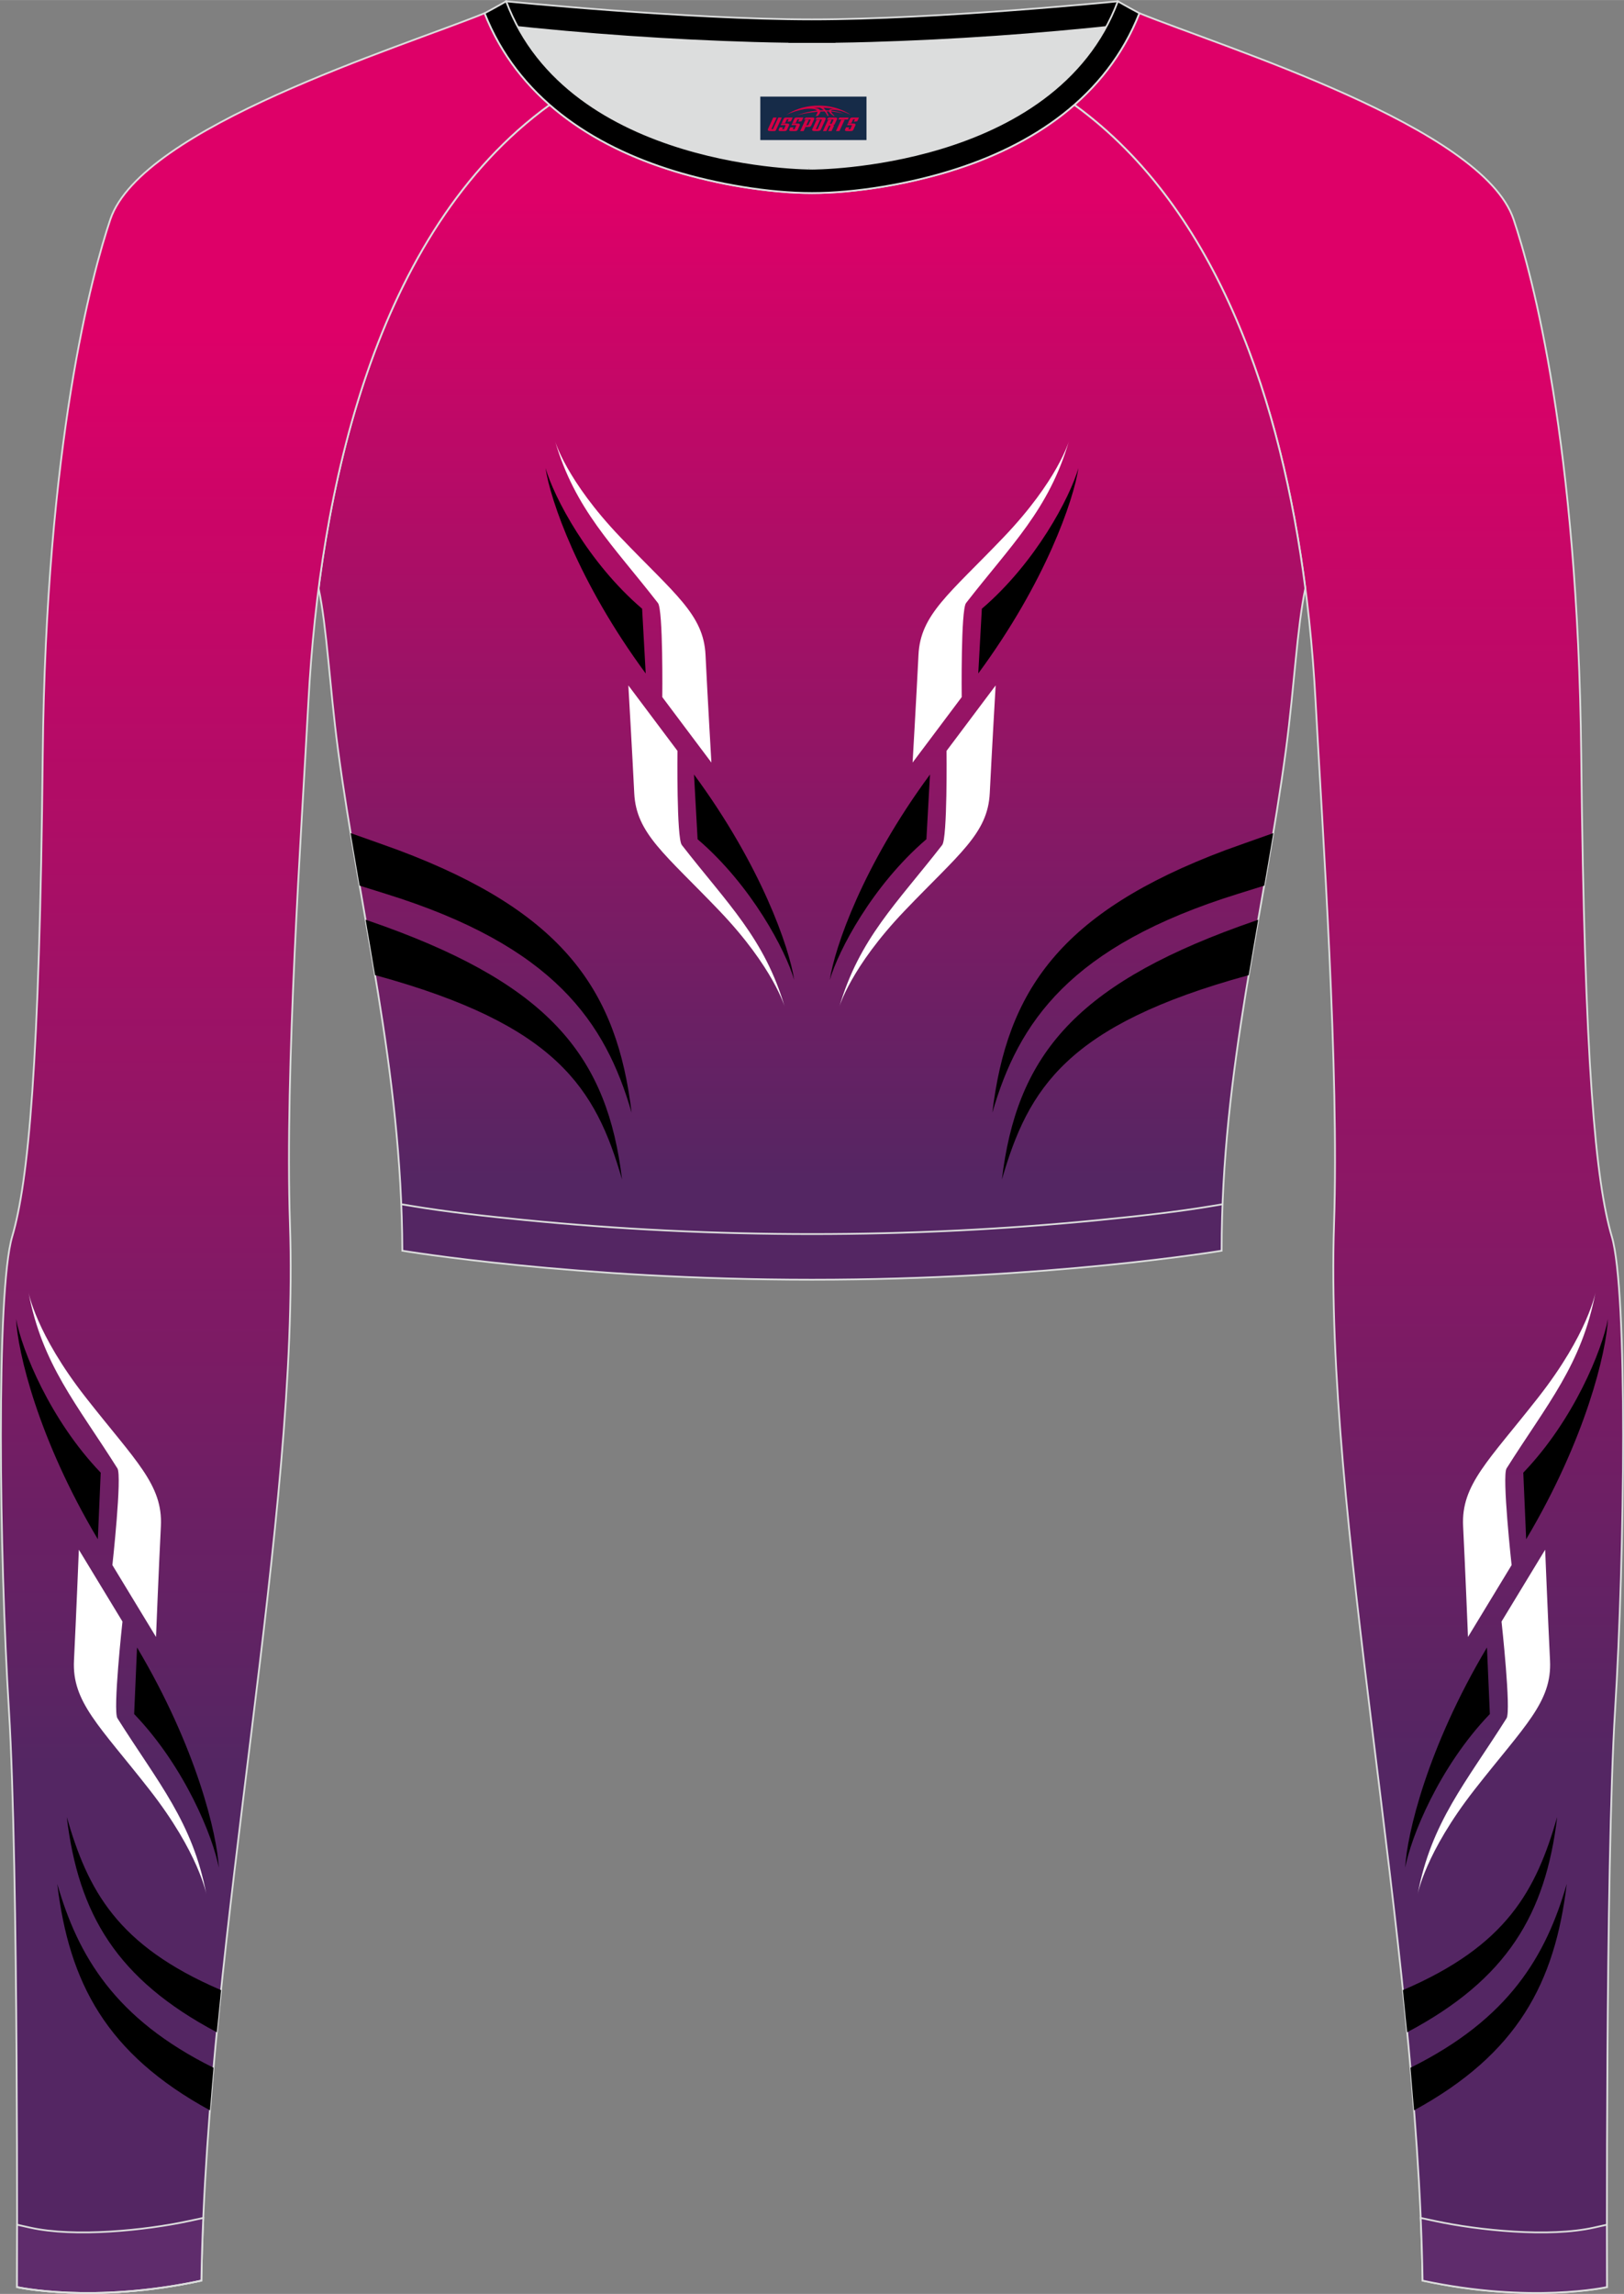 <?xml version="1.0" encoding="utf-8"?>
<!-- Generator: Adobe Illustrator 24.0.1, SVG Export Plug-In . SVG Version: 6.00 Build 0)  -->
<svg xmlns="http://www.w3.org/2000/svg" xmlns:xlink="http://www.w3.org/1999/xlink" version="1.1" id="图层_1" x="0px" y="0px" width="367.03px" height="518.23px" viewBox="0 0 367.03 518.22" enable-background="new 0 0 367.03 518.22" xml:space="preserve">
<rect x="0" y="0" width="367.03" height="518.22" fill="#808080" stroke="none"/>
<g>
	<path fill-rule="evenodd" clip-rule="evenodd" fill="#DCDDDD" d="M113.76,2.85c0,0,45.04,4.28,69.79,4.28s70.34-3.09,70.34-3.09   S241.33,40.8,183.46,40.8C125.59,40.79,113.76,2.85,113.76,2.85z"/>
	<path fill-rule="evenodd" clip-rule="evenodd" stroke="#DCDDDD" stroke-width="0.4" stroke-miterlimit="22.926" d="M258.74,5.16   l-5.47,0.6c-18.61,2.04-37.83,3.37-56.53,3.92c-2.57,0.08-5.14,0.13-7.72,0.17v0.04h-11.01V9.85c-2.57-0.04-5.14-0.09-7.72-0.17   c-18.7-0.55-37.91-1.88-56.53-3.92l-5.47-0.6l6.07-4.87c0,0,40.87,4.09,69.14,4.09s69.11-4.09,69.11-4.09L258.74,5.16z"/>
	<linearGradient id="SVGID_1_" gradientUnits="userSpaceOnUse" x1="304.821" y1="73.21" x2="304.821" y2="396.981">
		<stop offset="0" style="stop-color:#DE0068"/>
		<stop offset="1" style="stop-color:#542663"/>
	</linearGradient>
	
		<path fill-rule="evenodd" clip-rule="evenodd" fill="url(#SVGID_1_)" stroke="#DCDDDD" stroke-width="0.4" stroke-miterlimit="22.926" d="   M342.07,49.53c4.19,12.38,14.56,50.77,15.29,121.02s3.28,96.45,6.92,108.82c3.64,12.38,2.91,71.7,0.73,107.01   c-2.18,35.3-1.82,130.3-1.82,130.3s-17.11,3.82-41.67-1.46c-1.26-78.2-22.24-172.66-20.02-238.76c1.17-34.86-2.6-88.69-4.18-118.11   c-2.53-47.15-14.73-105.86-54.5-134.67v-0.01c6.29-5.51,11.4-12.33,14.69-20.69C276.77,10.8,335.02,28.67,342.07,49.53z"/>
	<g>
		<g>
			<path fill-rule="evenodd" clip-rule="evenodd" fill="#FFFFFF" d="M349.21,350.09l-9.86,16.24c0,0,2.21,20.14,1.14,21.84     c-9.21,14.61-17.01,23.42-20.11,39.84c0,0,1.66-9.39,12.93-23.78c11.27-14.39,17.48-19.71,17-29.13     C349.84,365.68,349.21,350.09,349.21,350.09z"/>
			<path fill-rule="evenodd" clip-rule="evenodd" d="M336.06,372.18l0.65,15.04c-11.45,11.93-17.83,27.75-19.13,34.71     C317.95,414.45,322.54,394.88,336.06,372.18z"/>
			<path fill-rule="evenodd" clip-rule="evenodd" fill="#FFFFFF" d="M331.77,369.81l9.86-16.24c0,0-2.21-20.14-1.14-21.84     c9.21-14.61,17.01-23.42,20.11-39.84c0,0-1.66,9.39-12.93,23.78c-11.27,14.39-17.48,19.71-17,29.13     C331.14,354.22,331.77,369.81,331.77,369.81z"/>
			<path fill-rule="evenodd" clip-rule="evenodd" d="M344.92,347.73l-0.65-15.04c11.45-11.93,17.83-27.75,19.13-34.71     C363.02,305.46,358.43,325.02,344.92,347.73z"/>
		</g>
		<g>
			<path fill-rule="evenodd" clip-rule="evenodd" d="M318.02,459.11c22.65-12.01,31.28-26.7,33.91-48.62     c-4.78,16.54-11.32,29.01-34.87,39.1C317.39,452.77,317.71,455.95,318.02,459.11z"/>
			<path fill-rule="evenodd" clip-rule="evenodd" d="M319.58,476.75c23.41-12.78,31.83-28.79,34.51-51.15     c-4.69,16.22-12.96,30.44-35.32,41.53C319.05,470.35,319.32,473.56,319.58,476.75z"/>
		</g>
	</g>
	
		<linearGradient id="SVGID_2_" gradientUnits="userSpaceOnUse" x1="183.507" y1="474.012" x2="183.507" y2="251.858" gradientTransform="matrix(1 0 0 -1 0 519.328)">
		<stop offset="0" style="stop-color:#DE0068"/>
		<stop offset="1" style="stop-color:#542663"/>
	</linearGradient>
	
		<path fill-rule="evenodd" clip-rule="evenodd" fill="url(#SVGID_2_)" stroke="#DCDDDD" stroke-width="0.4" stroke-miterlimit="22.926" d="   M72.01,132.93L72.01,132.93c1.86,8.67,2.5,22.24,4.37,36.34c4.92,36.95,14.4,72.23,14.55,113.28c0,0,38.98,6.55,92.58,6.55   s92.58-6.55,92.58-6.55c0-40.87,9.62-76.33,14.55-113.28c1.88-14.1,2.51-27.66,4.37-36.34c-5.31-41.2-19.32-85.35-52.11-109.17   l-0.1-0.07c-7.94,6.95-17.78,11.81-28.28,15.01c-9.35,2.85-21.14,4.92-31.01,4.91c-9.87,0.01-21.66-2.05-31.01-4.91   c-10.51-3.21-20.34-8.07-28.28-15.01l-0.09,0.07l0,0l-0.02,0.01c-0.57,0.41-1.13,0.83-1.69,1.26l-0.55,0.43   c-0.37,0.29-0.74,0.57-1.1,0.86c-0.22,0.18-0.44,0.36-0.67,0.54c-0.34,0.27-0.67,0.55-1,0.83l-0.63,0.53   c-0.36,0.31-0.71,0.62-1.07,0.93c-0.18,0.15-0.35,0.31-0.53,0.46c-0.52,0.46-1.03,0.93-1.53,1.4l-0.26,0.25   c-0.42,0.4-0.84,0.8-1.26,1.21l-0.53,0.52c-0.33,0.33-0.67,0.66-0.99,1l-0.52,0.53c-0.32,0.33-0.64,0.67-0.96,1.01l-0.54,0.58   c-0.33,0.36-0.66,0.73-0.99,1.09l-0.42,0.47c-0.46,0.51-0.91,1.03-1.35,1.56l-0.37,0.45c-0.34,0.4-0.67,0.8-1,1.21l-0.46,0.57   c-0.29,0.36-0.57,0.71-0.85,1.07l-0.51,0.65c-0.29,0.38-0.58,0.76-0.87,1.15l-0.39,0.51c-0.33,0.45-0.66,0.9-0.99,1.36l-0.3,0.41   c-0.4,0.56-0.8,1.13-1.19,1.69l-0.4,0.6c-0.26,0.38-0.52,0.77-0.78,1.15l-0.49,0.74c-0.24,0.36-0.47,0.73-0.7,1.09l-0.44,0.7   c-0.25,0.4-0.49,0.8-0.74,1.2l-0.4,0.65c-0.3,0.49-0.59,0.98-0.88,1.48l-0.2,0.34l0,0l-0.18,0.32c-0.29,0.51-0.58,1.02-0.87,1.53   l-0.37,0.66c-0.23,0.41-0.46,0.83-0.68,1.25l-0.39,0.73l-0.63,1.21l-0.39,0.75c-0.22,0.44-0.44,0.88-0.66,1.32l-0.31,0.62   c-0.31,0.63-0.62,1.25-0.91,1.89l-0.35,0.74l-0.56,1.2l-0.42,0.92l-0.49,1.09l-0.39,0.88l-0.51,1.19l-0.35,0.83l-0.53,1.28   l-0.31,0.76c-0.26,0.65-0.53,1.31-0.78,1.97l-0.25,0.64l-0.53,1.38l-0.35,0.94l-0.4,1.09l-0.37,1.02l-0.39,1.1l-0.32,0.92   c-0.15,0.44-0.3,0.89-0.45,1.33l-0.41,1.23c-0.16,0.5-0.33,1.01-0.49,1.51l-0.34,1.09l-0.3,0.98l-0.34,1.11l-0.3,0.99l-0.34,1.16   l-0.28,0.98l-0.31,1.09l-0.32,1.16c-0.17,0.64-0.35,1.28-0.51,1.92l-0.27,1.02l-0.31,1.22l-0.21,0.85l-0.3,1.22l-0.25,1.04   l-0.24,1.02l-0.29,1.27l-0.21,0.92l-0.02,0.08c-0.14,0.65-0.29,1.29-0.43,1.94l-0.21,1.01l-0.23,1.09l-0.24,1.2l-0.19,0.95   l-0.23,1.18l-0.19,0.98l-0.23,1.2l-0.18,1l-0.19,1.08l-0.01,0.04c-0.11,0.65-0.23,1.3-0.34,1.95l-0.22,1.3l-0.14,0.86l-0.18,1.13   l-0.16,1.06l-0.18,1.21l-0.12,0.81l-0.18,1.25l-0.14,1l-0.15,1.1C72.18,131.64,72.09,132.28,72.01,132.93z"/>
	<g>
		<g>
			<path fill-rule="evenodd" clip-rule="evenodd" d="M82.63,207.77c2.05,0.72,3.74,1.31,4.29,1.51     c37.72,13.69,50.39,29.8,53.67,57.2c-5.96-20.62-14.65-34.92-55.62-46.14l-0.21-0.05C84.08,216.1,83.36,211.93,82.63,207.77z"/>
			<path fill-rule="evenodd" clip-rule="evenodd" d="M79.25,188.21c3.49,1.23,9.58,3.39,10.77,3.84     c37.54,14.07,49.45,31.93,52.73,59.33c-5.9-20.4-17.46-37.64-55.6-49.47l-5.88-1.84C80.6,196.12,79.91,192.16,79.25,188.21z"/>
		</g>
		<g>
			<path fill-rule="evenodd" clip-rule="evenodd" fill="#FFFFFF" d="M142.01,154.84l11.1,14.79c0,0-0.22,19.71,0.98,21.26     c10.31,13.27,18.7,21.06,23.28,36.65c0,0-2.5-8.93-14.79-21.79c-12.29-12.86-18.8-17.41-19.24-26.58     C142.89,169.99,142.01,154.84,142.01,154.84z"/>
			<path fill-rule="evenodd" clip-rule="evenodd" d="M156.85,174.97l0.81,14.62c12.22,10.46,19.91,25.17,21.83,31.78     C178.41,214.17,172.1,195.66,156.85,174.97z"/>
			<path fill-rule="evenodd" clip-rule="evenodd" fill="#FFFFFF" d="M160.78,172.27l-11.1-14.79c0,0,0.22-19.71-0.98-21.25     c-10.31-13.27-18.7-21.06-23.28-36.66c0,0,2.5,8.93,14.79,21.79s18.8,17.42,19.24,26.58     C159.89,157.12,160.78,172.27,160.78,172.27z"/>
			<path fill-rule="evenodd" clip-rule="evenodd" d="M145.93,152.14l-0.81-14.62c-12.22-10.46-19.91-25.17-21.83-31.78     C124.37,112.94,130.68,131.45,145.93,152.14z"/>
		</g>
		<g>
			<path fill-rule="evenodd" clip-rule="evenodd" d="M284.36,207.78c-2.04,0.71-3.71,1.3-4.26,1.5     c-37.72,13.69-50.39,29.8-53.67,57.2c5.96-20.62,14.65-34.92,55.62-46.14l0.16-0.04C282.9,216.11,283.63,211.94,284.36,207.78z"/>
			<path fill-rule="evenodd" clip-rule="evenodd" d="M287.76,188.21c-3.49,1.23-9.57,3.39-10.76,3.83     c-37.54,14.07-49.45,31.93-52.73,59.33c5.9-20.4,17.46-37.64,55.6-49.47l5.86-1.83C286.41,196.12,287.1,192.17,287.76,188.21z"/>
		</g>
		<g>
			<path fill-rule="evenodd" clip-rule="evenodd" fill="#FFFFFF" d="M225.02,154.84l-11.1,14.79c0,0,0.22,19.71-0.98,21.26     c-10.31,13.27-18.7,21.06-23.28,36.65c0,0,2.5-8.93,14.79-21.79c12.29-12.86,18.8-17.41,19.24-26.58     C224.14,169.99,225.02,154.84,225.02,154.84z"/>
			<path fill-rule="evenodd" clip-rule="evenodd" d="M210.18,174.97l-0.81,14.62c-12.22,10.46-19.91,25.17-21.83,31.78     C188.61,214.17,194.92,195.66,210.18,174.97z"/>
			<path fill-rule="evenodd" clip-rule="evenodd" fill="#FFFFFF" d="M206.25,172.27l11.1-14.79c0,0-0.22-19.71,0.98-21.25     c10.31-13.27,18.7-21.06,23.28-36.66c0,0-2.5,8.93-14.79,21.79s-18.8,17.42-19.24,26.58     C207.13,157.12,206.25,172.27,206.25,172.27z"/>
			<path fill-rule="evenodd" clip-rule="evenodd" d="M221.09,152.14l0.81-14.62c12.22-10.46,19.91-25.17,21.83-31.78     C242.65,112.94,236.34,131.45,221.09,152.14z"/>
		</g>
	</g>
	<linearGradient id="SVGID_3_" gradientUnits="userSpaceOnUse" x1="62.204" y1="73.968" x2="62.204" y2="398.235">
		<stop offset="0" style="stop-color:#DE0068"/>
		<stop offset="1" style="stop-color:#542663"/>
	</linearGradient>
	
		<path fill-rule="evenodd" clip-rule="evenodd" fill="url(#SVGID_3_)" stroke="#DCDDDD" stroke-width="0.4" stroke-miterlimit="22.926" d="   M24.95,49.53C20.77,61.9,10.39,100.3,9.66,170.55C8.94,240.79,6.39,267,2.75,279.37c-3.64,12.38-2.91,71.7-0.73,107.01   c2.18,35.3,1.82,130.3,1.82,130.3s17.11,3.82,41.67-1.46c1.26-78.2,22.24-172.66,20.02-238.76c-1.17-34.86,2.6-88.69,4.18-118.11   c2.53-47.15,14.73-105.86,54.5-134.67v-0.01c-6.29-5.51-11.39-12.33-14.69-20.69C90.26,10.8,32.01,28.67,24.95,49.53z"/>
	<g>
		<g>
			<path fill-rule="evenodd" clip-rule="evenodd" fill="#FFFFFF" d="M17.82,350.09l9.86,16.24c0,0-2.21,20.14-1.14,21.84     c9.21,14.61,17.01,23.42,20.11,39.84c0,0-1.66-9.39-12.93-23.78c-11.27-14.39-17.48-19.71-17-29.13     C17.19,365.68,17.82,350.09,17.82,350.09z"/>
			<path fill-rule="evenodd" clip-rule="evenodd" d="M30.97,372.18l-0.65,15.04c11.45,11.93,17.83,27.75,19.13,34.71     C49.07,414.45,44.48,394.88,30.97,372.18z"/>
			<path fill-rule="evenodd" clip-rule="evenodd" fill="#FFFFFF" d="M35.26,369.81l-9.86-16.24c0,0,2.21-20.14,1.14-21.84     c-9.21-14.61-17.01-23.42-20.11-39.84c0,0,1.66,9.39,12.93,23.78c11.27,14.39,17.48,19.71,17,29.13     C35.88,354.22,35.26,369.81,35.26,369.81z"/>
			<path fill-rule="evenodd" clip-rule="evenodd" d="M22.11,347.73l0.65-15.04c-11.45-11.93-17.83-27.75-19.13-34.71     C4,305.46,8.59,325.02,22.11,347.73z"/>
		</g>
		<g>
			<path fill-rule="evenodd" clip-rule="evenodd" d="M49,459.11c-22.65-12.01-31.28-26.7-33.91-48.62     c4.78,16.54,11.32,29.01,34.87,39.1C49.63,452.77,49.31,455.95,49,459.11z"/>
			<path fill-rule="evenodd" clip-rule="evenodd" d="M47.45,476.75c-23.41-12.78-31.83-28.79-34.51-51.15     c4.69,16.22,12.96,30.44,35.32,41.53C47.97,470.35,47.7,473.56,47.45,476.75z"/>
		</g>
	</g>
	
		<path fill-rule="evenodd" clip-rule="evenodd" fill="#5F2C6C" stroke="#DCDDDD" stroke-width="0.4" stroke-miterlimit="22.926" d="   M3.86,502.59c0,8.69-0.02,14.09-0.02,14.09s17.11,3.82,41.67-1.46c0.08-4.67,0.22-9.39,0.43-14.16l-3.32,0.71   c-9.81,2.11-25.74,3.72-35.8,1.48L3.86,502.59z"/>
	<path fill="none" stroke="#DCDDDD" stroke-width="0.4" stroke-miterlimit="22.926" d="M3.84,516.68c0,0,17.11,3.82,41.67-1.46"/>
	
		<path fill-rule="evenodd" clip-rule="evenodd" fill="#5F2C6C" stroke="#DCDDDD" stroke-width="0.4" stroke-miterlimit="22.926" d="   M363.16,502.59c0,8.69,0.02,14.09,0.02,14.09s-17.11,3.82-41.67-1.46c-0.08-4.67-0.22-9.39-0.43-14.16l3.32,0.71   c9.81,2.11,25.74,3.72,35.8,1.48L363.16,502.59z"/>
	<path fill-rule="evenodd" clip-rule="evenodd" stroke="#DCDDDD" stroke-width="0.4" stroke-miterlimit="22.926" d="M114.39,0.29   c0,0-1.72,1.01-4.86,2.69c7.44,18.9,24.13,29.96,42.97,35.71c9.36,2.85,21.14,4.92,31.02,4.91c9.87,0.01,21.66-2.05,31.01-4.91   c18.84-5.75,35.53-16.81,42.97-35.71c-3.14-1.68-4.86-2.69-4.86-2.69c-14.32,38.03-69.13,37.81-69.13,37.81   S128.71,38.33,114.39,0.29z"/>
	
	<path fill="none" stroke="#DCDDDD" stroke-width="0.4" stroke-miterlimit="22.926" d="M276.3,272.05l-1.93,0.33   c-8.4,1.42-17.16,2.36-25.63,3.21c-21.64,2.15-43.49,3.2-65.23,3.2c-21.73,0-43.55-1.05-65.17-3.2   c-8.49-0.84-17.27-1.79-25.69-3.21l-1.96-0.33"/>
</g>
<g id="tag_logo">
	<rect y="21.82" fill="#162B48" width="24" height="9.818" x="171.83"/>
	<g>
		<path fill="#D30044" d="M187.79,25.01l0.005-0.011c0.131-0.311,1.085-0.262,2.351,0.071c0.715,0.24,1.44,0.54,2.193,0.9    c-0.218-0.147-0.447-0.289-0.682-0.42l0.011,0.005l-0.011-0.005c-1.478-0.845-3.218-1.418-5.1-1.62    c-1.282-0.115-1.658-0.082-2.411-0.055c-2.449,0.142-4.68,0.905-6.458,2.095c1.26-0.638,2.722-1.075,4.195-1.336    c1.467-0.18,2.476-0.033,2.771,0.344c-1.691,0.175-3.469,0.633-4.555,1.075c1.156-0.338,2.967-0.665,4.647-0.813    c0.016,0.251-0.115,0.567-0.415,0.96h0.475c0.376-0.382,0.584-0.725,0.595-1.004c0.333-0.022,0.66-0.033,0.971-0.033    C186.62,25.45,186.83,25.8,187.03,26.19h0.262c-0.125-0.344-0.295-0.687-0.518-1.036c0.207,0,0.393,0.005,0.567,0.011    c0.104,0.267,0.496,0.66,1.058,1.025h0.245c-0.442-0.365-0.753-0.753-0.835-1.004c1.047,0.065,1.696,0.224,2.885,0.513    C189.61,25.27,188.87,25.1,187.79,25.01z M185.35,24.92c-0.164-0.295-0.655-0.485-1.402-0.551    c0.464-0.033,0.922-0.055,1.364-0.055c0.311,0.147,0.589,0.344,0.84,0.589C185.89,24.9,185.62,24.91,185.35,24.92z M187.33,24.97c-0.224-0.016-0.458-0.027-0.715-0.044c-0.147-0.202-0.311-0.398-0.502-0.6c0.082,0,0.164,0.005,0.24,0.011    c0.72,0.033,1.429,0.125,2.138,0.273C187.82,24.57,187.44,24.73,187.33,24.97z"/>
		<path fill="#D30044" d="M174.75,26.55L173.58,29.1C173.4,29.47,173.67,29.61,174.15,29.61l0.873,0.005    c0.115,0,0.251-0.049,0.327-0.175l1.342-2.891H175.91L174.69,29.18H174.52c-0.147,0-0.185-0.033-0.147-0.125l1.156-2.504H174.75L174.75,26.55z M176.61,27.9h1.271c0.36,0,0.584,0.125,0.442,0.425L177.85,29.36C177.75,29.58,177.48,29.61,177.25,29.61H176.33c-0.267,0-0.442-0.136-0.349-0.333l0.235-0.513h0.742L176.78,29.14C176.76,29.19,176.8,29.2,176.86,29.2h0.18    c0.082,0,0.125-0.016,0.147-0.071l0.376-0.813c0.011-0.022,0.011-0.044-0.055-0.044H176.44L176.61,27.9L176.61,27.9z M177.43,27.83h-0.78l0.475-1.025c0.098-0.218,0.338-0.256,0.578-0.256H179.15L178.76,27.39L177.98,27.51l0.262-0.562H177.95c-0.082,0-0.12,0.016-0.147,0.071L177.43,27.83L177.43,27.83z M179.02,27.9L178.85,28.27h1.069c0.06,0,0.06,0.016,0.049,0.044    L179.59,29.13C179.57,29.18,179.53,29.2,179.45,29.2H179.27c-0.055,0-0.104-0.011-0.082-0.06l0.175-0.376H178.62L178.39,29.28C178.29,29.47,178.47,29.61,178.74,29.61h0.916c0.24,0,0.502-0.033,0.605-0.251l0.475-1.031c0.142-0.3-0.082-0.425-0.442-0.425H179.02L179.02,27.9z M179.83,27.83l0.371-0.818c0.022-0.055,0.06-0.071,0.147-0.071h0.295L180.38,27.5l0.791-0.115l0.387-0.845H180.11c-0.24,0-0.48,0.038-0.578,0.256L179.06,27.83L179.83,27.83L179.83,27.83z M182.23,28.29h0.278c0.087,0,0.153-0.022,0.202-0.115    l0.496-1.075c0.033-0.076-0.011-0.12-0.125-0.12H181.68l0.431-0.431h1.522c0.355,0,0.485,0.153,0.393,0.355l-0.676,1.445    c-0.06,0.125-0.175,0.333-0.644,0.327l-0.649-0.005L181.62,29.61H180.84l1.178-2.558h0.785L182.23,28.29L182.23,28.29z     M184.82,29.1c-0.022,0.049-0.06,0.076-0.142,0.076h-0.191c-0.082,0-0.109-0.027-0.082-0.076l0.944-2.051h-0.785l-0.987,2.138    c-0.125,0.273,0.115,0.415,0.453,0.415h0.72c0.327,0,0.649-0.071,0.769-0.322l1.085-2.384c0.093-0.202-0.06-0.355-0.415-0.355    h-1.533l-0.431,0.431h1.38c0.115,0,0.164,0.033,0.131,0.104L184.82,29.1L184.82,29.1z M187.54,27.97h0.278    c0.087,0,0.158-0.022,0.202-0.115l0.344-0.753c0.033-0.076-0.011-0.12-0.125-0.12h-1.402l0.425-0.431h1.527    c0.355,0,0.485,0.153,0.393,0.355l-0.529,1.124c-0.044,0.093-0.147,0.18-0.393,0.18c0.224,0.011,0.256,0.158,0.175,0.327    l-0.496,1.075h-0.785l0.54-1.167c0.022-0.055-0.005-0.087-0.104-0.087h-0.235L186.77,29.61h-0.785l1.178-2.558h0.785L187.54,27.97L187.54,27.97z M190.11,27.06L188.93,29.61h0.785l1.184-2.558H190.11L190.11,27.06z M191.62,26.99l0.202-0.431h-2.1l-0.295,0.431    H191.62L191.62,26.99z M191.6,27.9h1.271c0.36,0,0.584,0.125,0.442,0.425l-0.475,1.031c-0.104,0.218-0.371,0.251-0.605,0.251    h-0.916c-0.267,0-0.442-0.136-0.349-0.333l0.235-0.513h0.742L191.77,29.14c-0.022,0.049,0.022,0.06,0.082,0.06h0.18    c0.082,0,0.125-0.016,0.147-0.071l0.376-0.813c0.011-0.022,0.011-0.044-0.049-0.044h-1.069L191.6,27.9L191.6,27.9z     M192.41,27.83H191.63l0.475-1.025c0.098-0.218,0.338-0.256,0.578-0.256h1.451l-0.387,0.845l-0.791,0.115l0.262-0.562h-0.295    c-0.082,0-0.12,0.016-0.147,0.071L192.41,27.83z"/>
	</g>
</g>
</svg>
